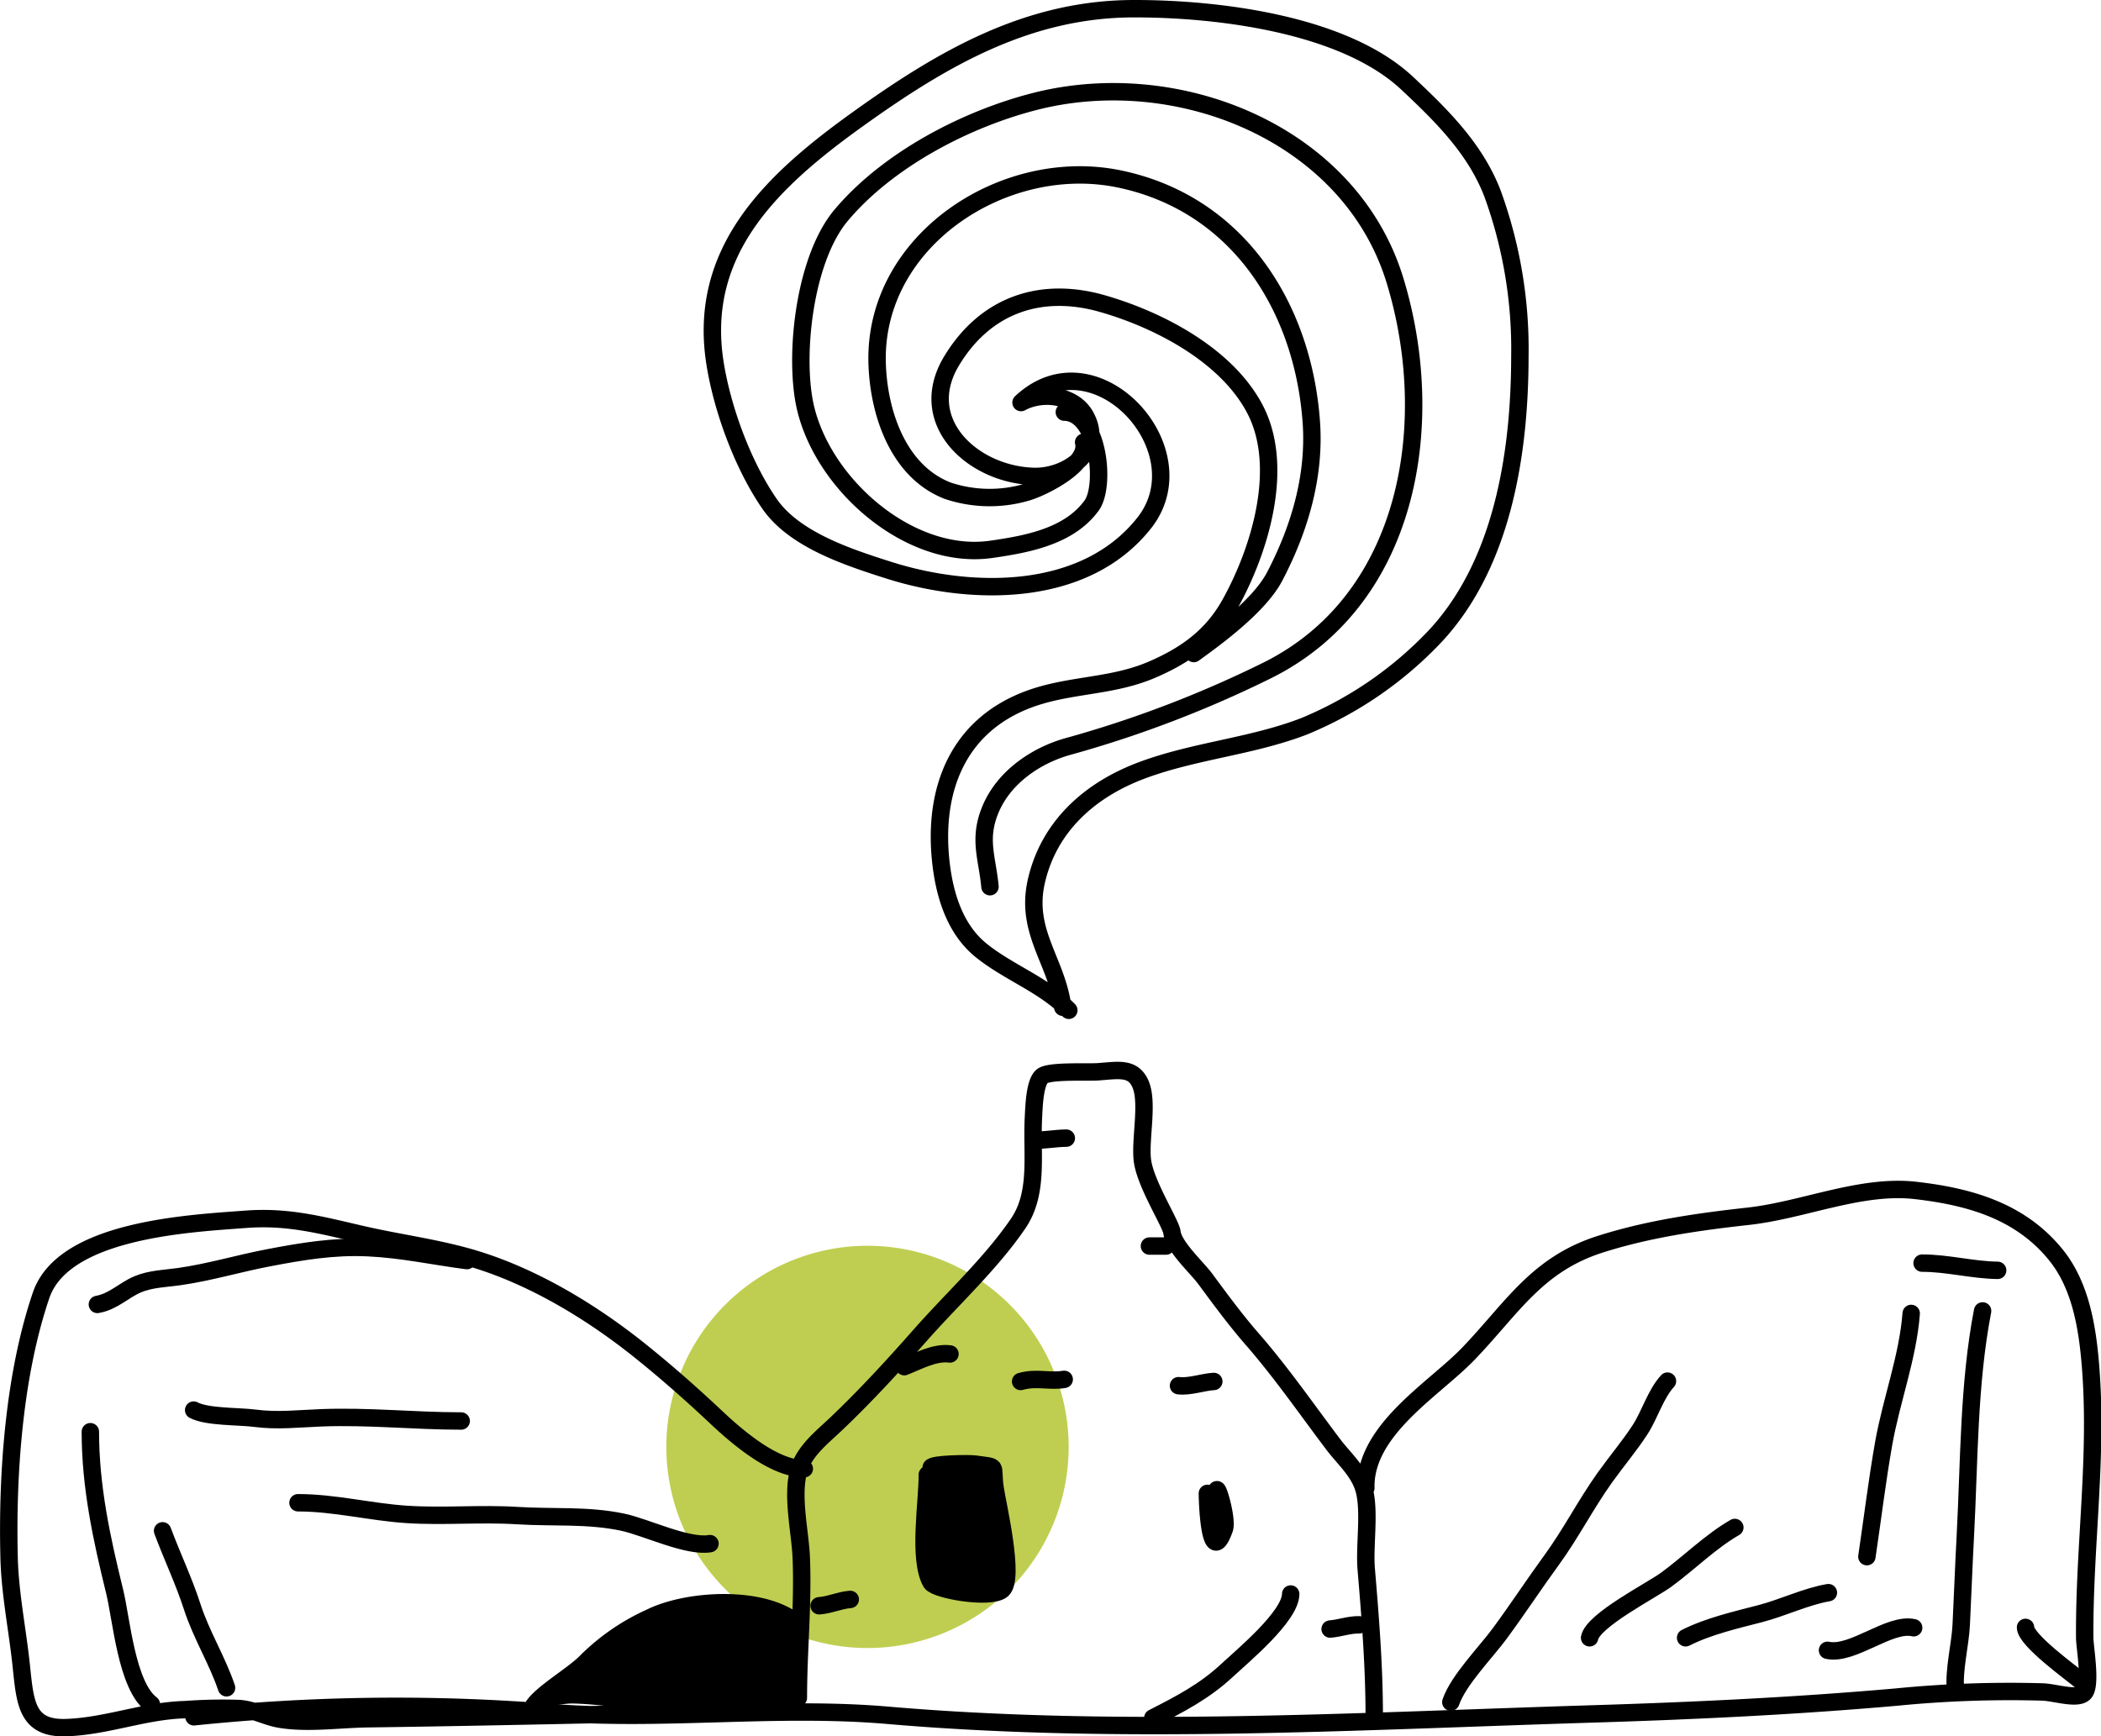 <?xml version="1.0" encoding="utf-8"?><svg xmlns="http://www.w3.org/2000/svg" width="362.022" height="299.234" viewBox="0 0 362.022 299.234">
  <g id="Groupe_3" data-name="Groupe 3" transform="translate(1.507 1.5)">
    <path id="Tracé_24" data-name="Tracé 24" d="M556.241,483.441c3.142-2.29,11.163-7.973,13.927-13.261,4.292-8.2,7-17.315,6.322-26.661-1.442-19.867-12.7-37.611-33.052-41.86-19.781-4.13-42.3,10.538-41.762,31.652.214,8.387,3.5,18.715,12.157,22.069a22.732,22.732,0,0,0,13.768.217c2.789-.85,10.643-4.758,9.657-8.561m-16.136,76.59c-.464-5-2.052-8.193.083-13.316,2.289-5.507,7.771-9.277,13.314-10.837a194.261,194.261,0,0,0,34.546-13.208c24.527-12.32,29.293-42.767,21.836-67.146-7.718-25.233-37.273-37.137-62.01-30.829-11.972,3.053-25.367,10.058-33.407,19.612-6.055,7.2-7.976,22.611-6.452,31.681,2.35,13.977,17.9,27.971,32.311,25.9,6.1-.878,13.415-2.189,17.306-7.564,2.471-3.409,1.195-16.024-4.715-16.08m.771,103.086c-4.247-4.388-10.424-6.531-15.122-10.338-4.533-3.666-6.311-9.607-6.929-15.25-1.39-12.716,3.124-24.121,16.292-28.413,6.606-2.151,13.457-1.854,20.039-4.677,5.83-2.5,10.373-5.736,13.5-11.342,5.156-9.254,9.524-23.587,4.291-33.589-4.874-9.314-16.6-15.419-26.36-18.2-10.492-2.98-20.054.186-25.911,9.9-6.357,10.54,3.79,19.666,14.234,19.9,5.6.124,12.119-4.315,8.884-10.323-2.058-3.818-7.613-4.335-11.151-2.406,12.7-11.952,31.187,8.105,21.239,20.735-10.24,13-29.8,12.7-44.1,8.134-6.893-2.2-16.216-5.225-20.492-11.437-4.6-6.675-8.139-16.34-9.385-24.262-3.054-19.434,10.006-31.545,24.721-42.084,14.444-10.348,29.119-18.931,47.42-18.959,14.545-.025,36.247,2.632,47.145,12.857,5.983,5.611,11.813,11.369,14.751,19.159a78.355,78.355,0,0,1,4.657,27.923c-.017,16.476-2.914,35.718-14.638,48.239a65.236,65.236,0,0,1-22.565,15.5c-9.067,3.488-18.849,4.184-27.951,7.589-8.833,3.3-15.982,9.544-18.162,19.1-1.987,8.724,3.51,13.735,4.551,21.718" transform="translate(-352.046 -372.314)" fill="none" stroke="#000" stroke-linecap="round" stroke-linejoin="round" stroke-width="3"/>
    <path id="Tracé_25" data-name="Tracé 25" d="M537.822,535.618a34.661,34.661,0,1,1-34.661-34.661,34.661,34.661,0,0,1,34.661,34.661" transform="translate(-355.189 -287.766)" fill="#bfce50"/>
    <path id="Tracé_26" data-name="Tracé 26" d="M537.207,551.356c-5.229.008-11.541-5.439-15.205-8.886-4.171-3.923-8.324-7.592-12.8-11.2-8.574-6.924-19.111-13.321-29.878-16.363-6.037-1.705-12.308-2.511-18.4-3.921-6.944-1.606-12.664-3.16-19.887-2.618-9.75.733-31.473,1.742-35.34,13.114-4.672,13.74-5.877,30.854-5.507,45.3.156,6.165,1.467,12.489,2.106,18.642.663,6.4.976,10.812,7.8,10.55,7.076-.27,13.42-2.912,20.424-3.094a87.374,87.374,0,0,1,9.34-.192c2.542.2,4.549,1.41,6.9,1.821,4.769.828,10.346.008,15.157-.058,14.542-.2,29.081-.5,43.62-.815m-73.5.476a337.12,337.12,0,0,1,62.1-.691c19.181,1.407,38.444-1.208,57.517.437,40,3.449,81.085.993,121.185-.235,17.562-.537,35.163-1.374,52.632-2.915a198.877,198.877,0,0,1,25.152-.872c2.212.089,6.2,1.457,7.23.041,1.107-1.523-.007-7.759-.018-9.357-.114-15.971,2.325-31.431.953-47.423-.55-6.422-1.757-13.407-5.872-18.526-6.16-7.658-14.983-10.1-24.167-11.161-9.464-1.1-19.33,3.379-28.875,4.44-8.672.963-17.2,2.174-25.515,4.822-10.969,3.5-15.165,11-22.731,18.878-5.857,6.1-17.908,13.1-17.664,23.137m-27.3.921c0,1.757.426,13.11,2.926,6.135.587-1.637-1.3-8.039-1.344-6.538m-72.061,35.632c0-8.1.83-15.987.5-24.143-.186-4.5-1.71-10.694-.414-15.122.973-3.316,4.042-5.666,6.491-8,5.141-4.9,9.8-9.985,14.517-15.331,5.5-6.228,12.065-12.235,16.761-19.11,3.593-5.257,2.327-11.77,2.643-18.17.1-1.886.2-6.221,1.541-7.267,1.238-.968,7.751-.612,9.549-.736,3.469-.239,6.089-.883,7.376,2.143,1.371,3.223-.128,9.506.318,13.12.494,4.025,4.91,10.86,5.094,12.4.293,2.454,4.291,6.067,5.732,8.019,2.63,3.561,5.219,7.086,8.122,10.417,5,5.736,9.352,12.043,13.917,18.085,1.934,2.559,4.523,4.726,5.368,7.943.986,3.759,0,9.592.333,13.569.709,8.371,1.38,16.834,1.38,25.18" transform="translate(-400.126 -299.747)" fill="none" stroke="#000" stroke-linecap="round" stroke-linejoin="round" stroke-width="3"/>
    <path id="Tracé_27" data-name="Tracé 27" d="M495.852,525.51c.071,4.364-1.667,14.628.663,18.586.752,1.274,10.233,2.963,12.24,1.253,2.254-1.922-.825-14.771-1.226-17.583-.592-4.179.777-3.468-3.5-4.09-.83-.123-7.386-.076-7.52.611" transform="translate(-337.578 -272.869)"/>
    <path id="Tracé_28" data-name="Tracé 28" d="M495.852,525.51c.071,4.364-1.667,14.628.663,18.586.752,1.274,10.233,2.963,12.24,1.253,2.254-1.922-.825-14.771-1.226-17.583-.592-4.179.777-3.468-3.5-4.09-.83-.123-7.386-.076-7.52.611" transform="translate(-337.578 -272.869)" fill="none" stroke="#000" stroke-linecap="round" stroke-linejoin="round" stroke-width="3"/>
    <path id="Tracé_29" data-name="Tracé 29" d="M502.024,541.381c-6.2-5.785-20.329-4.915-27.16-1.549a39.061,39.061,0,0,0-11.521,7.92c-2.189,2.3-8.47,5.8-9.58,8.409,2.06,1.08,6.017-.162,8.276-.121,3.281.061,6.573.56,9.844.815,5.514.429,11.017.632,16.534.917,4.188.215,9.955,1.649,12.345-2.875,2.415-4.574-1.107-10.154.855-14.736" transform="translate(-364.875 -263.965)"/>
    <path id="Tracé_30" data-name="Tracé 30" d="M591.68,589.683c4.764-2.424,8.944-4.591,12.865-8.258,2.539-2.376,10.871-9.252,10.893-13.1m-19.332-35.9c1.914.235,4.168-.615,6.085-.729M571.051,490.13c1.919.035,3.8-.345,5.727-.365m-27.921,39.384c2.38-.935,5.2-2.539,7.875-2.189m34.364-18.6h2.864m-59.778,61.994c1.826-.131,3.526-.951,5.369-1.094M568.9,531.7c2.706-.776,4.963.063,7.515-.365m45.817,43.03c1.722-.139,3.283-.766,5.013-.729m114.81.444c.017,2.174,7.824,7.8,9.479,9.174m-27.3-71.95c4.413,0,8.714,1.19,13.022,1.243m-327.439,5.875c2.8-.5,4.514-2.443,6.977-3.477,2.221-.933,4.75-.984,7.078-1.311,5.234-.736,10.311-2.28,15.522-3.268,5.766-1.1,11.138-1.99,16.942-1.729,6.037.273,11.342,1.48,17.159,2.231m-64.886,29.487c0,9.469,1.932,18.374,4.181,27.515,1.188,4.828,2.053,16.224,6.339,19.468m12.948-2.85c-1.619-4.786-4.357-9.116-5.934-14.012-1.405-4.367-3.454-8.647-5.089-13.041m23.334-4.834c6.3,0,12.471,1.6,18.748,2.01,6.369.416,12.676-.2,19.129.209,6.077.379,12.031-.146,18.062,1.127,3.986.842,11.208,4.373,15.053,3.7m-88.972-23.014c2.312,1.236,7.762,1.036,10.6,1.41,3.817.5,7.489.071,11.3-.078,8.286-.323,16.054.547,24.2.547m235.428,39.52c4.34.937,10.716-4.87,14.849-3.889m-39.3,1.73c3.914-1.99,8.7-3.078,12.923-4.178,3.8-.989,7.908-2.968,11.682-3.6m-41.147,7.779c.588-3.034,10.739-8.2,13.22-10.023,3.871-2.842,7.665-6.614,11.806-8.992m-11.606-25.221c-2.081,2.282-3.046,5.807-4.753,8.417-1.856,2.841-4.072,5.452-6.041,8.213-3.3,4.627-5.814,9.6-9.163,14.2-3.053,4.191-5.862,8.478-8.934,12.65-2.416,3.283-7.141,8.055-8.44,11.841m79.328-66.985c-.575,7.555-3.432,14.981-4.745,22.414-1.135,6.427-1.927,13.033-2.892,19.505m19.938-42.352c-2.43,12.585-2.29,25.937-2.97,38.711-.272,5.119-.467,10.3-.711,15.368-.166,3.47-1.329,7.819-.986,11.178" transform="translate(-394.547 -295.122)" fill="none" stroke="#000" stroke-linecap="round" stroke-linejoin="round" stroke-width="3"/>
  </g>
</svg>
